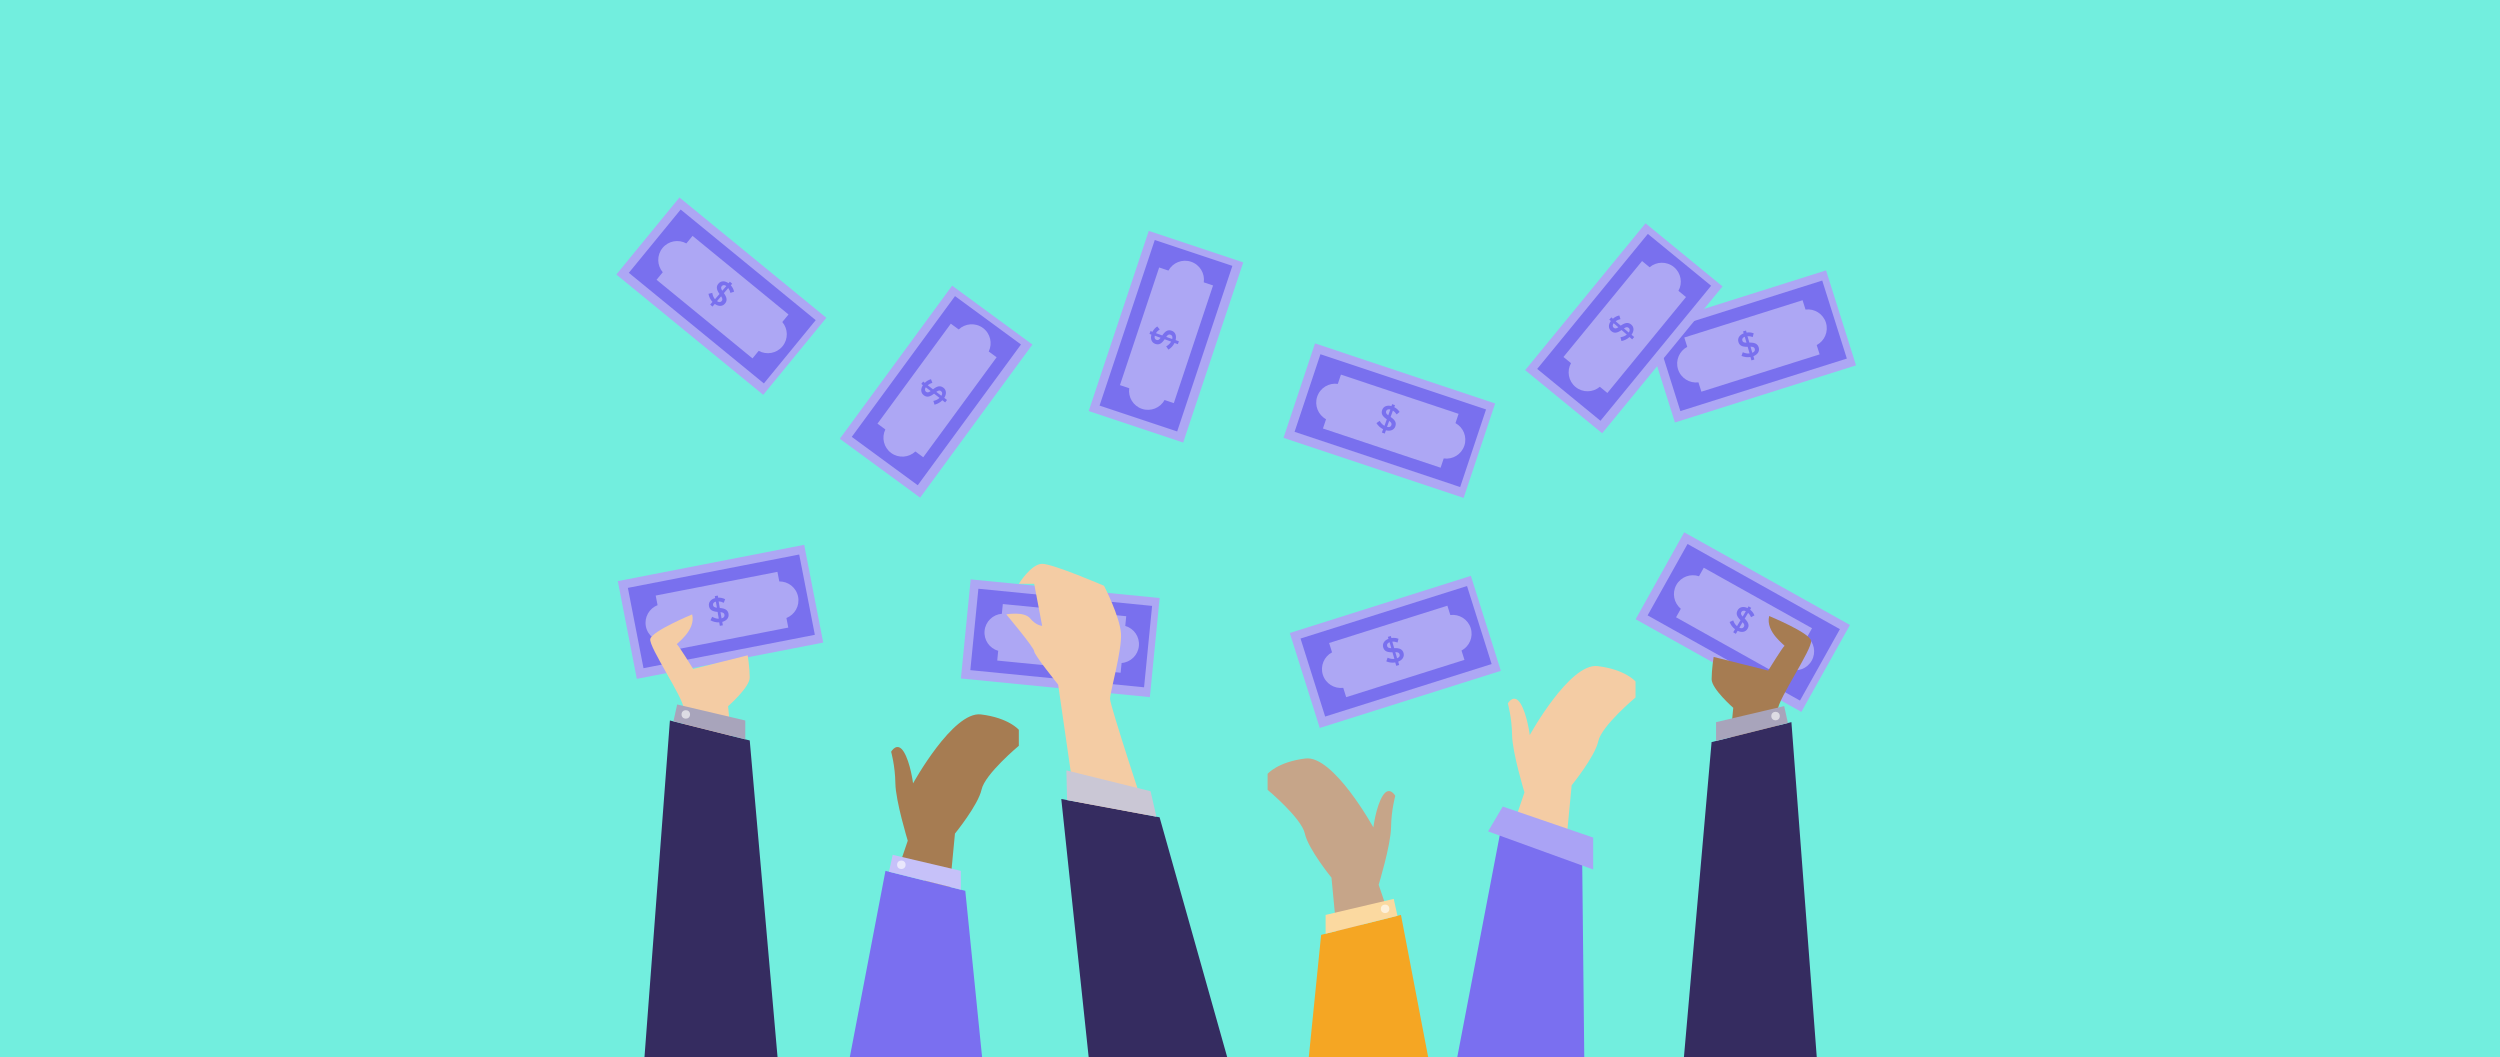 <?xml version="1.0" encoding="UTF-8"?>
<svg id="Capa_1" data-name="Capa 1" xmlns="http://www.w3.org/2000/svg" viewBox="0 0 1112.36 470.31">
  <defs>
    <style>
      .cls-1 {
        fill: #f4cca4;
      }

      .cls-1, .cls-2, .cls-3, .cls-4, .cls-5, .cls-6, .cls-7, .cls-8, .cls-9, .cls-10, .cls-11, .cls-12, .cls-13, .cls-14, .cls-15, .cls-16, .cls-17 {
        stroke-width: 0px;
      }

      .cls-2 {
        fill: #7970ee;
      }

      .cls-3 {
        fill: #7a6ff0;
      }

      .cls-4 {
        fill: #352c60;
      }

      .cls-5 {
        fill: #a8a4bb;
      }

      .cls-6 {
        fill: #dddce4;
      }

      .cls-7 {
        fill: #cac7d5;
      }

      .cls-8 {
        fill: #c6c1f9;
      }

      .cls-9 {
        fill: #ada7f4;
      }

      .cls-10 {
        fill: #c6a589;
      }

      .cls-11 {
        fill: #aaa3f5;
      }

      .cls-12 {
        fill: #a67c52;
      }

      .cls-13 {
        fill: #fdf0da;
      }

      .cls-14 {
        fill: #72eede;
      }

      .cls-15 {
        fill: #f5a623;
      }

      .cls-16 {
        fill: #fbd9a0;
      }

      .cls-17 {
        fill: #e9e7fc;
      }
    </style>
  </defs>
  <rect class="cls-14" width="1112.36" height="470.31"/>
  <g>
    <g>
      <g>
        <rect class="cls-9" x="278.33" y="250.09" width="84.49" height="44.31" transform="translate(-46.12 66.29) rotate(-11.02)"/>
        <rect class="cls-2" x="282.12" y="253.82" width="77.67" height="36.4" transform="translate(-46.07 66.36) rotate(-11.02)"/>
        <path class="cls-9" d="m355.11,265.52c-.79-4.06-4.37-6.86-8.37-6.81l-.83-4.27-54.16,10.55.83,4.27c-3.72,1.45-5.99,5.39-5.2,9.45s4.37,6.86,8.37,6.81l.83,4.27,54.16-10.55-.83-4.27c3.72-1.45,5.99-5.39,5.2-9.45Z"/>
      </g>
      <path class="cls-2" d="m324.16,273.16v-.03c-.29-1.65-1.45-2.43-3.9-2.62l-.5-2.93c.75.03,1.5.23,2.27.63l.62-1.6c-.96-.49-1.95-.74-3.1-.68l-.16-.93-1.35.23.15.89c-1.9.49-3.02,1.84-2.74,3.51v.03c.3,1.73,1.49,2.4,3.85,2.61l.51,3.03c-1.03.01-1.94-.31-2.94-.87l-.75,1.57c1.19.66,2.53.99,3.9.91l.27,1.55,1.34-.23-.26-1.53c1.94-.5,3.07-1.85,2.79-3.54Zm-6.9-3.92v-.03c-.12-.68.3-1.29,1.26-1.53l.46,2.72c-1.25-.16-1.61-.53-1.72-1.16Zm5.09,4.34c.13.74-.34,1.33-1.3,1.57l-.48-2.8c1.27.15,1.66.52,1.78,1.2v.03Z"/>
    </g>
    <g>
      <g>
        <rect class="cls-9" x="753.26" y="234.52" width="44.31" height="84.49" transform="translate(155.46 818.55) rotate(-60.79)"/>
        <rect class="cls-2" x="757.65" y="238" width="36.4" height="77.67" transform="translate(155.62 818.97) rotate(-60.79)"/>
        <path class="cls-9" d="m806.12,293.93c2.02-3.61,1.09-8.06-1.99-10.6l2.12-3.8-48.17-26.93-2.12,3.8c-3.78-1.3-8.06.25-10.08,3.86-2.02,3.61-1.09,8.06,1.99,10.6l-2.12,3.8,48.17,26.93,2.12-3.8c3.78,1.3,8.06-.25,10.08-3.86Z"/>
      </g>
      <path class="cls-2" d="m779.13,274.62l1.51-.82c-.41-.99-1.02-1.82-1.93-2.52l.48-.81-1.18-.7-.46.78c-1.76-.86-3.49-.55-4.36.91v.02c-.91,1.51-.43,2.8,1.24,4.48l-1.57,2.64c-.79-.65-1.28-1.49-1.69-2.56l-1.59.72c.49,1.27,1.3,2.39,2.4,3.21l-.8,1.35,1.17.7.8-1.34c1.8.87,3.54.57,4.41-.9l.02-.03c.85-1.44.46-2.78-1.29-4.51l1.52-2.56c.55.51.99,1.15,1.32,1.94Zm-3.2,4.28l-.02.03c-.38.65-1.12.79-2.01.36l1.44-2.44c.87.93.94,1.46.59,2.05Zm-.54-4.57c-.85-.93-.89-1.45-.56-2v-.03c.36-.59,1.08-.79,1.97-.35l-1.41,2.38Z"/>
    </g>
    <g>
      <g>
        <rect class="cls-9" x="578.59" y="267.9" width="84.49" height="44.31" transform="translate(-58.5 200.24) rotate(-17.51)"/>
        <rect class="cls-2" x="582.35" y="271.58" width="77.67" height="36.4" transform="translate(-58.41 200.33) rotate(-17.51)"/>
        <path class="cls-9" d="m654.39,279.47c-1.24-3.94-5.12-6.32-9.08-5.82l-1.31-4.15-52.62,16.6,1.31,4.15c-3.53,1.86-5.34,6.04-4.1,9.98s5.12,6.32,9.08,5.82l1.31,4.15,52.62-16.6-1.31-4.15c3.53-1.86,5.34-6.04,4.1-9.98Z"/>
      </g>
      <path class="cls-2" d="m624.5,290.56v-.03c-.47-1.61-1.72-2.25-4.17-2.16l-.83-2.86c.75-.06,1.52.06,2.33.37l.43-1.66c-1.01-.38-2.02-.51-3.16-.33l-.26-.9-1.31.38.25.87c-1.84.69-2.8,2.16-2.33,3.79v.03c.49,1.69,1.76,2.22,4.12,2.16l.85,2.95c-1.02.13-1.96-.08-3.02-.53l-.57,1.65c1.26.52,2.63.69,3.99.46l.43,1.51,1.31-.38-.43-1.49c1.87-.72,2.84-2.19,2.37-3.83Zm-7.3-3.12v-.03c-.2-.66.15-1.32,1.08-1.67l.76,2.66c-1.25-.02-1.66-.34-1.84-.96Zm4.43,5.45l-.79-2.73c1.28.01,1.71.32,1.9.99v.03c.22.72-.18,1.36-1.11,1.71Z"/>
    </g>
    <g>
      <g>
        <rect class="cls-9" x="596.02" y="144.94" width="44.31" height="84.49" transform="translate(245.06 714.4) rotate(-71.56)"/>
        <rect class="cls-2" x="600.42" y="148.33" width="36.4" height="77.67" transform="translate(245.38 714.82) rotate(-71.56)"/>
        <path class="cls-9" d="m651.55,198.31c1.31-3.92-.43-8.13-3.94-10.05l1.38-4.13-52.35-17.45-1.38,4.13c-3.95-.57-7.87,1.75-9.18,5.67-1.31,3.92.43,8.13,3.94,10.05l-1.38,4.13,52.35,17.45,1.38-4.13c3.95.57,7.87-1.75,9.18-5.67Z"/>
      </g>
      <path class="cls-2" d="m621.43,184.38l1.32-1.09c-.59-.89-1.34-1.6-2.37-2.12l.32-.88-1.28-.47-.31.86c-1.9-.52-3.54.11-4.11,1.7v.03c-.61,1.65.1,2.82,2.05,4.16l-1.04,2.89c-.91-.49-1.54-1.22-2.14-2.2l-1.43,1c.72,1.16,1.73,2.1,2.96,2.71l-.54,1.48,1.29.46.52-1.46c1.93.52,3.59-.1,4.17-1.71v-.03c.58-1.58-.05-2.82-2.09-4.19l1.01-2.81c.64.4,1.19.95,1.67,1.67Zm-4.67-1.45v-.03c.25-.64.92-.97,1.87-.71l-.94,2.6c-1.01-.75-1.14-1.25-.93-1.86Zm2.31,6.26v.02c-.26.71-.96.99-1.92.73l.97-2.67c1.02.76,1.19,1.27.95,1.92Z"/>
    </g>
    <g>
      <g>
        <rect class="cls-9" x="298.8" y="89.53" width="44.31" height="84.49" transform="translate(15.64 296.57) rotate(-50.68)"/>
        <rect class="cls-2" x="303.18" y="93.09" width="36.4" height="77.67" transform="translate(15.67 296.95) rotate(-50.68)"/>
        <path class="cls-9" d="m348.18,154.07c2.62-3.2,2.49-7.75-.1-10.79l2.76-3.36-42.69-34.97-2.76,3.36c-3.49-1.94-7.98-1.17-10.6,2.03-2.62,3.2-2.49,7.75.1,10.79l-2.76,3.36,42.69,34.97,2.76-3.36c3.49,1.94,7.98,1.17,10.6-2.03Z"/>
      </g>
      <path class="cls-2" d="m325.17,126.95l.61-.71-1.03-.89-.6.68c-1.59-1.16-3.34-1.16-4.45.13l-.02.02c-1.14,1.33-.9,2.68.45,4.63l-2.01,2.32c-.67-.78-1-1.69-1.21-2.82l-1.69.43c.26,1.34.86,2.58,1.79,3.59l-1.02,1.19,1.03.89,1.02-1.18c1.62,1.17,3.39,1.18,4.5-.11l.02-.03c1.1-1.27.95-2.66-.47-4.66l1.94-2.26c.46.6.78,1.31.97,2.15l1.62-.54c-.23-1.05-.68-1.98-1.45-2.83Zm-4.08,7.02l-.02.02c-.49.57-1.25.59-2.05,0l1.85-2.15c.69,1.07.67,1.61.22,2.13Zm.28-4.6c-.68-1.06-.63-1.58-.21-2.07l.02-.02c.45-.52,1.19-.59,1.99,0l-1.8,2.09Z"/>
    </g>
    <g>
      <g>
        <rect class="cls-9" x="476.56" y="127.67" width="84.49" height="44.31" transform="translate(212.56 594.6) rotate(-71.56)"/>
        <rect class="cls-2" x="479.96" y="131.18" width="77.67" height="36.4" transform="translate(212.98 594.29) rotate(-71.56)"/>
        <path class="cls-9" d="m529.94,116.45c-3.92-1.31-8.13.43-10.05,3.94l-4.13-1.38-17.45,52.35,4.13,1.38c-.57,3.95,1.75,7.87,5.67,9.18,3.92,1.31,8.13-.43,10.05-3.94l4.13,1.38,17.45-52.35-4.13-1.38c.57-3.95-1.75-7.87-5.67-9.18Z"/>
      </g>
      <path class="cls-2" d="m523.08,151.33c.51-1.93-.11-3.59-1.71-4.17h-.03c-1.58-.58-2.83.05-4.2,2.09l-2.8-1.01c.4-.64.95-1.19,1.67-1.66l-1.09-1.33c-.9.59-1.6,1.34-2.12,2.37l-.89-.32-.46,1.28.86.31c-.52,1.9.1,3.54,1.7,4.12h.02c1.66.6,2.83-.11,4.17-2.06l2.89,1.05c-.5.9-1.23,1.54-2.21,2.13l1,1.43c1.16-.71,2.11-1.72,2.72-2.95l1.48.53.46-1.28-1.46-.53Zm-8.52-.09h-.03c-.65-.25-.97-.91-.71-1.87l2.59.94c-.75,1.01-1.25,1.15-1.85.93Zm7.01-.39l-2.67-.96c.75-1.03,1.26-1.2,1.91-.96h.03c.71.26.99.97.73,1.92Z"/>
    </g>
    <g>
      <g>
        <rect class="cls-9" x="374.29" y="152.13" width="84.49" height="44.31" transform="translate(29.63 407.05) rotate(-53.74)"/>
        <rect class="cls-2" x="377.82" y="155.65" width="77.67" height="36.4" transform="translate(30.02 406.97) rotate(-53.74)"/>
        <path class="cls-9" d="m437.34,145.92c-3.33-2.45-7.87-2.07-10.77.67l-3.51-2.57-32.64,44.49,3.51,2.57c-1.75,3.59-.74,8.03,2.59,10.47,3.33,2.45,7.87,2.07,10.77-.67l3.51,2.57,32.64-44.49-3.51-2.57c1.75-3.59.74-8.03-2.59-10.47Z"/>
      </g>
      <path class="cls-2" d="m420.14,177.02c1.08-1.68,1-3.45-.35-4.5h-.03c-1.33-1.04-2.71-.82-4.63.71l-2.36-1.83c.57-.48,1.26-.84,2.09-1.07l-.63-1.6c-1.03.29-1.93.79-2.74,1.61l-.74-.58-.84,1.08.72.56c-1.07,1.65-.98,3.4.36,4.44l.02.02c1.39,1.07,2.73.75,4.6-.7l2.43,1.88c-.74.71-1.63,1.1-2.75,1.36l.52,1.67c1.32-.33,2.53-1,3.48-1.98l1.25.96.83-1.08-1.23-.95Zm-8.08-2.7h-.03c-.54-.44-.65-1.17-.11-2l2.19,1.69c-1.02.73-1.54.71-2.05.31Zm6.79,1.78l-2.25-1.74c1.04-.74,1.57-.74,2.12-.32l.02.02c.6.46.65,1.21.11,2.04Z"/>
    </g>
    <g>
      <g>
        <rect class="cls-9" x="736.63" y="131.98" width="84.49" height="44.31" transform="translate(-10.29 241.49) rotate(-17.51)"/>
        <rect class="cls-2" x="740.4" y="135.67" width="77.67" height="36.4" transform="translate(-10.19 241.58) rotate(-17.51)"/>
        <path class="cls-9" d="m812.43,143.55c-1.24-3.94-5.12-6.32-9.08-5.82l-1.31-4.15-52.62,16.6,1.31,4.15c-3.53,1.86-5.34,6.04-4.1,9.98s5.12,6.32,9.08,5.82l1.31,4.15,52.62-16.6-1.31-4.15c3.53-1.86,5.34-6.04,4.1-9.98Z"/>
      </g>
      <path class="cls-2" d="m782.54,154.64v-.03c-.47-1.61-1.72-2.24-4.17-2.16l-.83-2.86c.75-.05,1.52.07,2.33.37l.43-1.66c-1-.37-2.02-.51-3.16-.32l-.26-.91-1.31.38.25.88c-1.84.69-2.8,2.16-2.33,3.79v.03c.5,1.68,1.76,2.22,4.12,2.15l.86,2.96c-1.03.13-1.97-.09-3.03-.53l-.57,1.65c1.26.51,2.63.69,3.99.46l.43,1.51,1.31-.38-.43-1.49c1.87-.72,2.85-2.2,2.37-3.84Zm-7.3-3.11v-.03c-.2-.66.15-1.32,1.08-1.67l.77,2.65c-1.26-.01-1.67-.33-1.85-.95Zm4.43,5.44l-.78-2.72c1.27,0,1.7.32,1.9.98v.03c.21.73-.19,1.36-1.12,1.71Z"/>
    </g>
    <g>
      <g>
        <rect class="cls-9" x="680.24" y="123.87" width="84.49" height="44.31" transform="translate(151.59 612.27) rotate(-50.66)"/>
        <rect class="cls-2" x="683.8" y="127.4" width="77.67" height="36.4" transform="translate(151.96 612.23) rotate(-50.66)"/>
        <path class="cls-9" d="m744.78,118.81c-3.2-2.62-7.75-2.49-10.79.1l-3.36-2.76-34.98,42.68,3.36,2.76c-1.94,3.49-1.17,7.98,2.03,10.6,3.2,2.62,7.75,2.49,10.79-.1l3.36,2.76,34.98-42.68-3.36-2.76c1.94-3.49,1.17-7.98-2.03-10.6Z"/>
      </g>
      <path class="cls-2" d="m725.94,148.95c1.17-1.62,1.18-3.39-.11-4.51l-.03-.02c-1.27-1.09-2.66-.94-4.67.47l-2.25-1.94c.6-.46,1.31-.78,2.15-.96l-.54-1.63c-1.05.23-1.98.68-2.83,1.46l-.71-.62-.9,1.04.69.59c-1.16,1.59-1.16,3.34.12,4.45l.03.02c1.33,1.15,2.68.9,4.62-.45l2.33,2.01c-.78.67-1.69,1-2.82,1.21l.43,1.69c1.33-.25,2.58-.86,3.59-1.79l1.19,1.03.89-1.04-1.18-1.01Zm-7.93-3.12l-.02-.02c-.52-.45-.59-1.2,0-1.99l2.09,1.8c-1.06.68-1.58.63-2.07.21Zm6.69,2.13l-2.15-1.85c1.07-.69,1.6-.66,2.13-.21l.02.02c.57.49.58,1.24,0,2.04Z"/>
    </g>
    <g>
      <g>
        <rect class="cls-9" x="449.58" y="241.73" width="44.31" height="84.49" transform="translate(142.8 725.53) rotate(-84.36)"/>
        <rect class="cls-2" x="453.96" y="245.03" width="36.4" height="77.67" transform="translate(143.29 725.86) rotate(-84.36)"/>
        <path class="cls-9" d="m506.74,287.43c.41-4.12-2.22-7.83-6.06-8.92l.43-4.33-54.91-5.42-.43,4.33c-3.98.32-7.29,3.45-7.69,7.57-.41,4.12,2.22,7.83,6.06,8.92l-.43,4.33,54.91,5.42.43-4.33c3.98-.32,7.29-3.45,7.69-7.57Z"/>
      </g>
      <path class="cls-2" d="m471.93,282.22l.36-2.96c.71.25,1.37.66,1.99,1.26l1.06-1.35c-.78-.75-1.66-1.27-2.78-1.55l.11-.93-1.35-.17-.11.9c-1.97-.08-3.43.89-3.64,2.57v.03c-.22,1.75.73,2.73,2.93,3.61l-.37,3.05c-.99-.29-1.78-.86-2.58-1.68l-1.17,1.29c.96.97,2.15,1.67,3.49,2l-.2,1.55,1.36.17.19-1.54c1.99.07,3.47-.9,3.68-2.6v-.03c.21-1.66-.68-2.74-2.97-3.62Zm-1.19-.48c-1.16-.5-1.4-.96-1.32-1.6v-.03c.09-.68.67-1.15,1.65-1.11l-.33,2.74Zm2.32,3.99v.03c-.1.74-.72,1.17-1.71,1.13l.35-2.82c1.17.51,1.44.97,1.36,1.66Z"/>
    </g>
    <g>
      <path class="cls-1" d="m307.99,273.37s-17.91,7.4-18.65,10.95c-.74,3.55,14.8,26.2,14.8,30.79s-1.04,27.38-1.04,27.38l24.12,6.07-3.26-34.34s9.62-8.42,9.62-12.72-.89-9.92-.89-9.92l-24.27,6.07s-6.66-10.8-7.25-10.95,8.58-6.07,6.81-13.32Z"/>
      <polygon class="cls-4" points="345.96 470.31 286.76 470.31 298.07 320.58 299.64 320.97 303.95 322.05 325.22 327.37 331.61 328.97 333.59 329.46 345.96 470.31"/>
      <polygon class="cls-5" points="301.3 313.45 299.64 320.97 331.61 328.97 331.61 320.58 301.3 313.45"/>
      <circle class="cls-6" cx="305.14" cy="317.88" r="1.89"/>
    </g>
    <g>
      <path class="cls-12" d="m787.17,274.09s17.91,7.4,18.65,10.95c.74,3.55-14.8,26.2-14.8,30.79s1.04,27.38,1.04,27.38l-24.12,6.07,3.26-34.34s-9.62-8.42-9.62-12.72.89-9.92.89-9.92l24.27,6.07s6.66-10.8,7.25-10.95-8.58-6.07-6.81-13.32Z"/>
      <polygon class="cls-4" points="808.35 470.31 749.26 470.31 761.56 330.19 763.55 329.69 769.93 328.1 769.94 328.09 791.21 322.78 795.52 321.7 797.08 321.31 808.35 470.31"/>
      <polygon class="cls-5" points="793.86 314.18 795.52 321.7 763.55 329.69 763.55 321.31 793.86 314.18"/>
      <circle class="cls-6" cx="790.02" cy="318.61" r="1.89"/>
    </g>
    <g>
      <path class="cls-12" d="m400.27,384.78l3.63-10.71s-5.4-17.67-5.51-25.52c-.11-7.84-1.89-14.06-1.89-14.06,0,0,2.66-4.74,5.62,0,2.96,4.74,4.14,14.06,4.14,14.06,0,0,17.76-32.19,30.19-30.67,12.43,1.52,16.87,6.85,16.87,6.85v7.1s-15.1,12.6-16.58,19.47c-1.48,6.87-11.84,19.6-11.84,19.6l-2.66,27.82-21.98-13.95Z"/>
      <polygon class="cls-3" points="436.97 470.31 378.13 470.31 393.98 387.48 395.55 387.87 411.38 391.83 422.64 394.64 422.64 394.65 427.52 395.86 429.5 396.36 436.97 470.31"/>
      <polygon class="cls-8" points="397.2 380.35 395.55 387.87 427.52 395.86 427.52 387.48 397.2 380.35"/>
      <circle class="cls-17" cx="401.05" cy="384.78" r="1.89"/>
    </g>
    <g>
      <path class="cls-1" d="m674.67,363.28l3.63-10.71s-5.4-17.67-5.51-25.52c-.11-7.84-1.89-14.06-1.89-14.06,0,0,2.66-4.74,5.62,0,2.96,4.74,4.14,14.06,4.14,14.06,0,0,17.76-32.19,30.19-30.67,12.43,1.52,16.87,6.85,16.87,6.85v7.1s-15.1,12.6-16.58,19.47c-1.48,6.87-11.84,19.6-11.84,19.6l-2.66,27.82-21.98-13.95Z"/>
      <polygon class="cls-3" points="704.91 470.31 648.41 470.31 667.27 371.79 668.38 365.98 685.79 370.33 697.04 373.14 703.9 374.86 704.01 385.12 704.91 470.31"/>
      <polygon class="cls-11" points="668.63 358.87 708.88 372.68 708.88 386.89 662.11 369.92 668.63 358.87"/>
    </g>
    <g>
      <path class="cls-10" d="m617.06,404.38l-3.63-10.71s5.4-17.67,5.51-25.52c.11-7.84,1.89-14.06,1.89-14.06,0,0-2.66-4.74-5.62,0-2.96,4.74-4.14,14.06-4.14,14.06,0,0-17.76-32.19-30.19-30.67-12.43,1.52-16.87,6.85-16.87,6.85v7.1s15.1,12.6,16.58,19.47c1.48,6.87,11.84,19.6,11.84,19.6l2.66,27.82,21.98-13.95Z"/>
      <polygon class="cls-15" points="635.45 470.31 582.34 470.31 587.83 415.96 589.82 415.46 594.69 414.25 594.69 414.24 605.95 411.43 605.96 411.43 621.79 407.47 623.35 407.08 635.45 470.31"/>
      <polygon class="cls-16" points="620.13 399.95 621.79 407.47 589.82 415.46 589.82 407.08 620.13 399.95"/>
      <circle class="cls-13" cx="616.29" cy="404.38" r="1.89"/>
    </g>
    <path class="cls-1" d="m447.71,273.37s7.99-1.47,10.66,1.78c2.66,3.25,5.33,3.31,5.33,3.31l-3.55-18.71h-6.81s5.48-8.88,10.36-8.88,27.53,9.77,27.53,9.77c0,0,7.1,13.76,7.55,21.31s-4.88,26.05-4.88,29.01,16.43,52.69,16.43,52.69l-31.3-2.22-8.21-56.83s-10.66-13.19-10.66-14.81-12.43-16.42-12.43-16.42Z"/>
    <polygon class="cls-4" points="546.02 470.31 484.39 470.31 472.21 355.51 474.78 355.99 478.32 356.65 509.94 362.53 514.54 363.39 515.95 363.65 546.02 470.31"/>
    <polygon class="cls-7" points="474.49 342.78 474.78 355.99 514.54 363.39 511.94 352.05 474.49 342.78"/>
  </g>
</svg>